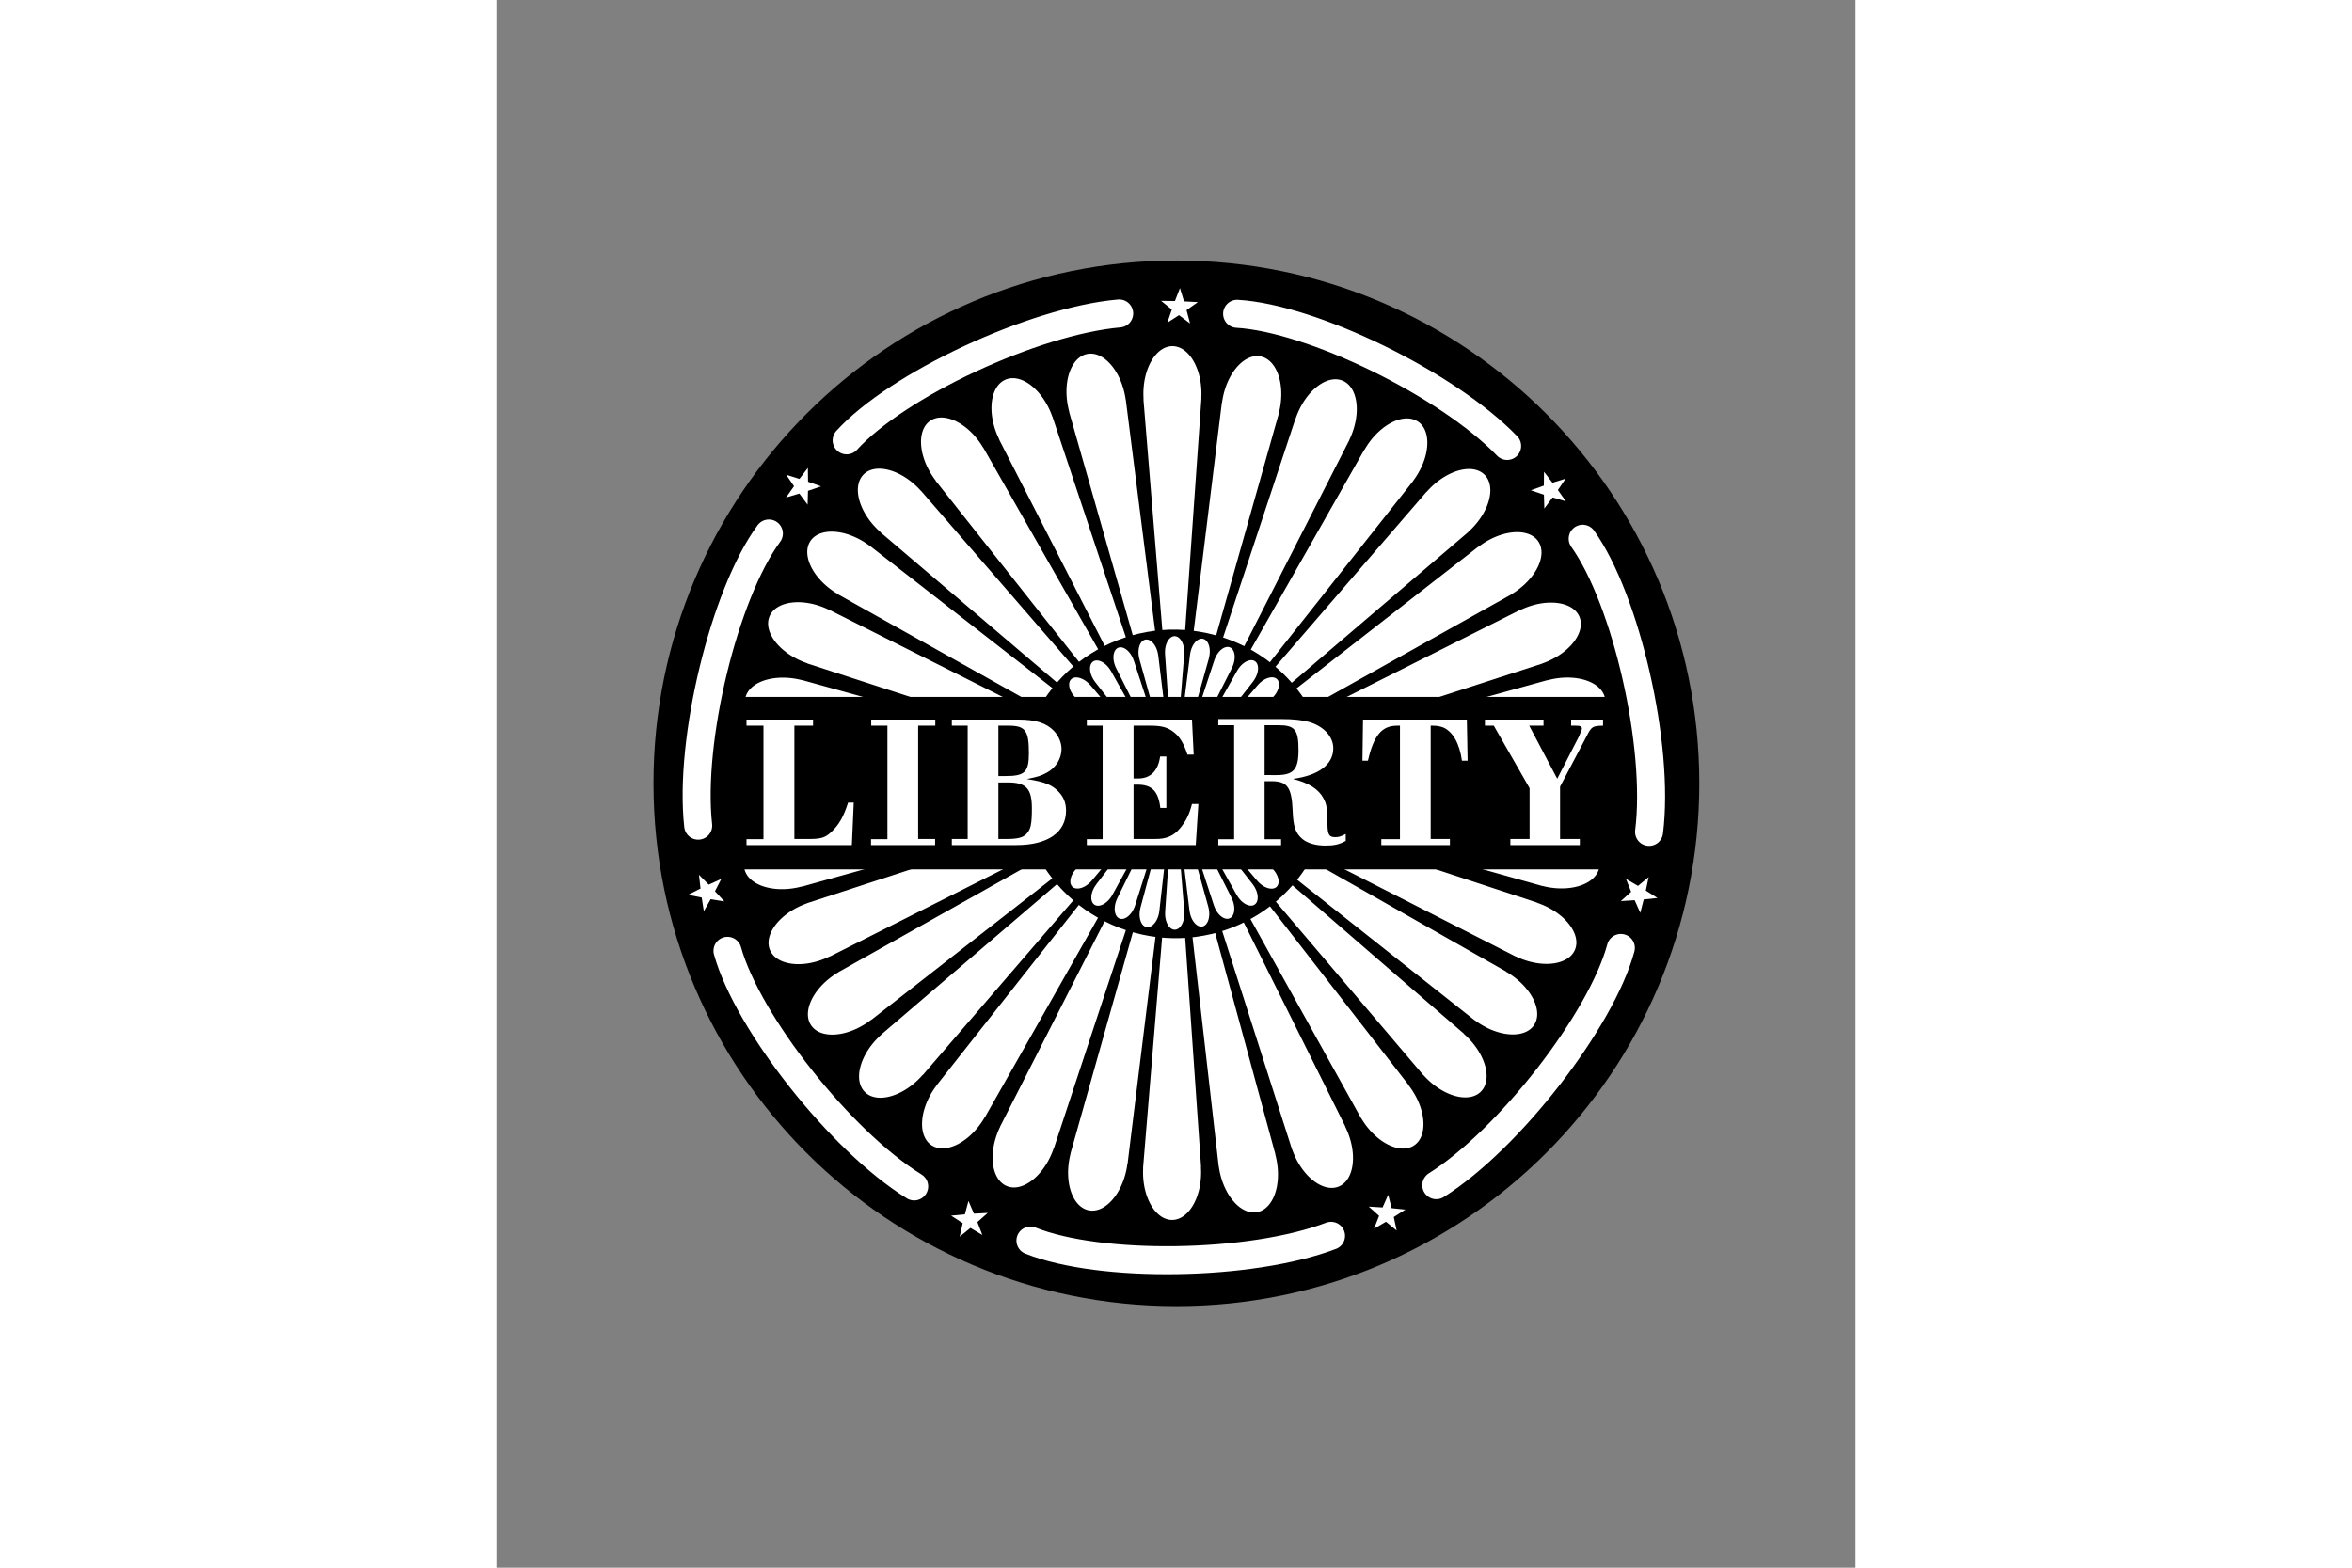 <svg xmlns="http://www.w3.org/2000/svg" height="800" width="1200" viewBox="-42.958 -71.597 372.306 429.584"><rect x="-42.958" y="-71.597" width="372.306" height="429.584" fill="#808080" stroke="none"/><defs><clipPath clipPathUnits="userSpaceOnUse" id="b"><path d="M107.5 213.06h379v379h-379z"/></clipPath><clipPath clipPathUnits="userSpaceOnUse" id="a"><path d="M107.5 213.06h379v379h-379z"/></clipPath></defs><g clip-path="url(#a)" transform="matrix(.758 0 0 -.758 -82.004 447.92)"><path d="M297.236 213.203c104.379 0 189 84.621 189 189.001 0 104.38-84.621 188.999-189 188.999s-189-84.619-189-188.999 84.621-189.001 189-189.001"/><path d="M136.582 338.576c34.677-88.444 134.486-132.032 222.928-97.355 88.443 34.676 132.03 134.487 97.353 222.928-34.676 88.442-134.485 132.03-222.928 97.353-88.441-34.676-132.029-134.486-97.353-222.926"/></g><path d="M141.998 142.98L37.07 135.088v.03a21.667 21.667 0 00-1.356-.036c-7.202.04-12.986 3.635-12.919 8.026.067 4.39 5.962 7.917 13.164 7.876.458-.003.91-.02 1.354-.051l.002.043 104.684-7.996m.012.162L37.39 155.817l.006.028c-.443.063-.888.138-1.337.23-7.056 1.446-12.028 6.098-11.105 10.391.923 4.294 7.39 6.605 14.446 5.159.45-.092.89-.198 1.32-.314l.01.041 101.281-28.21m.052.152L42.095 175.91l.012.026c-.422.146-.846.31-1.268.487-6.637 2.793-10.607 8.328-8.863 12.358 1.742 4.032 8.536 5.034 15.175 2.238a20.55 20.55 0 001.233-.563l.017.04 93.662-47.2m.082.14L50.673 194.81l.016.025c-.386.224-.769.466-1.148.724-5.966 4.034-8.78 10.236-6.283 13.85 2.495 3.614 9.355 3.273 15.32-.765.38-.256.747-.521 1.1-.793l.024.035 82.443-64.45m.099.13l-79.823 68.352.02.021c-.333.296-.66.608-.983.934-5.064 5.122-6.614 11.753-3.46 14.81 3.152 3.057 9.813 1.385 14.877-3.737.322-.327.628-.659.923-.996l.031.03 68.415-79.414m.13.094L77.51 225.92l.024.014c-.27.358-.531.728-.783 1.109-3.968 6.012-4.193 12.818-.505 15.2 3.689 2.385 9.895-.557 13.862-6.568.254-.382.49-.768.712-1.156l.036.024 51.517-90.883m.143.08L94.97 237.19l.027.01c-.194.403-.38.815-.552 1.24-2.718 6.67-1.612 13.389 2.47 15.007 4.084 1.618 9.598-2.476 12.315-9.147.174-.424.33-.847.472-1.271l.04.016 32.775-99.305m.156.042l-28.387 100.722.029.005a20.79 20.79 0 00-.3 1.324c-1.366 7.073 1.03 13.446 5.352 14.237 4.32.79 8.928-4.302 10.294-11.375.086-.449.157-.895.214-1.338l.043.006 12.755-103.58m7.344 104.388h.043l-7.238-104.364-8.65 104.609.028-.002c-.025.448-.038.9-.034 1.358.04 7.202 3.633 12.985 8.025 12.919 4.39-.069 7.918-5.962 7.877-13.165a22.18 22.18 0 00-.051-1.355m20.691-2.088c-.091-.45-.196-.889-.313-1.318l.04-.01-27.453-100.961 11.918 104.3.029-.006c.061.442.137.89.23 1.336 1.445 7.058 6.098 12.03 10.392 11.107s6.603-7.391 5.157-14.448m19.395-7.748a19.135 19.135 0 00-.566-1.234l.04-.017-46.442-93.343 31.857 99.648.026-.012c.147.423.308.845.488 1.268 2.792 6.639 8.327 10.607 12.358 8.864 4.031-1.741 5.035-8.537 2.24-15.174m17.625-11.429c-.258-.38-.523-.747-.795-1.1l.034-.023-63.691-82.124 50.616 91.153.025-.016c.226.385.467.769.724 1.148 4.036 5.966 10.237 8.778 13.85 6.282 3.614-2.495 3.273-9.355-.763-15.32m15.3-14.296c-.327-.323-.66-.63-.996-.924l.032-.03-78.658-68.097L211 223.064l.02-.022c.298.333.609.663.935.983 5.121 5.065 11.753 6.614 14.81 3.462 3.057-3.152 1.384-9.813-3.737-14.877m11.731-17.234c-.383-.253-.769-.49-1.157-.712l.025-.036L143.5 143.43l81.501 64.544.016-.025c.357.27.727.53 1.108.784 6.012 3.968 12.818 4.193 15.202.504 2.382-3.688-.558-9.894-6.57-13.861m8.627-19.121a21.235 21.235 0 00-1.272-.471l.015-.042-98.546-32.455 92.692 47.229.01-.028c.402.195.817.379 1.24.553 6.671 2.718 13.39 1.612 15.008-2.47 1.619-4.084-2.477-9.598-9.147-12.316m4.395-20.431a21.057 21.057 0 00-1.338-.215l.007-.042-102.825-12.435 99.964 28.066.005-.028c.433.112.873.213 1.324.298 7.073 1.365 13.446-1.031 14.236-5.35.791-4.321-4.3-8.93-11.373-10.294m1.938-20.676c-.459.003-.909.02-1.354.05l-.002-.042-104.684 7.82 104.929 8.07-.001-.03c.447.025.899.037 1.357.034 7.202-.04 12.986-3.634 12.918-8.025-.067-4.392-5.961-7.918-13.163-7.877m11.003-15.483c-.92-4.294-7.39-6.604-14.446-5.158a22.36 22.36 0 00-1.32.314l-.007-.041-101.283 28.033 104.62-12.498-.005-.028c.442-.062.888-.138 1.337-.23 7.057-1.446 12.028-6.098 11.105-10.392m-7.022-22.312c-1.742-4.033-8.536-5.036-15.175-2.24-.422.176-.833.365-1.233.564l-.018-.039-93.661 47.024 99.967-32.439-.01-.025c.42-.148.843-.31 1.267-.488 6.637-2.794 10.607-8.327 8.863-12.357m-11.282-20.63c-2.496-3.614-9.354-3.271-15.32.763-.38.257-.747.523-1.101.796l-.024-.035-82.442 64.274 91.473-51.199-.016-.025c.385-.225.767-.466 1.147-.723 5.965-4.036 8.78-10.237 6.283-13.85M227.676 58.45c-3.152-3.058-9.813-1.385-14.876 3.737-.322.326-.63.658-.923.994l-.031-.03-68.416 79.24 79.824-68.178-.02-.02c.333-.296.662-.608.983-.934 5.064-5.122 6.613-11.752 3.46-14.81m-18.249-14.56c-3.69-2.385-9.895.557-13.863 6.568-.253.382-.488.768-.711 1.155l-.037-.023-51.516 90.707 64.863-82.082-.024-.017c.269-.356.531-.726.782-1.108 3.969-6.012 4.194-12.817.506-15.2M188.76 32.685c-4.083-1.618-9.596 2.477-12.314 9.147-.174.423-.331.848-.473 1.272l-.04-.017-32.775 99.13 47.547-93.274-.026-.011c.195-.403.38-.816.552-1.24 2.719-6.67 1.613-13.388-2.471-15.007m-22.451-6.623c-4.32-.79-8.928 4.301-10.294 11.374-.088.45-.159.896-.216 1.339l-.042-.007-12.755 103.406 28.387-100.545-.028-.006c.112-.433.211-.874.299-1.324 1.365-7.072-1.031-13.446-5.351-14.237M150.164 36.18c-.04-7.202-3.634-12.987-8.025-12.919-4.392.067-7.918 5.961-7.876 13.163.002.458.02.91.051 1.356h-.043l8.548 104.364 7.34-104.608h-.03c.026-.446.038-.899.035-1.356m-7.508 105.977l-13.226-104.3-.03.006a20.765 20.765 0 00-.229-1.338c-1.445-7.056-6.098-12.028-10.39-11.105-4.294.923-6.604 7.391-5.159 14.448.092.448.197.888.315 1.319l-.044.008 28.763 100.962m-.152.053l-33.166-99.648-.025.011c-.149-.422-.31-.844-.488-1.267-2.794-6.638-8.327-10.607-12.359-8.864-4.031 1.743-5.034 8.537-2.24 15.176.179.423.366.833.566 1.233l-.04.017 47.752 93.342m-.142.083L90.437 51.139l-.024.017a22.796 22.796 0 00-.724-1.148c-4.035-5.965-10.237-8.78-13.85-6.283-3.616 2.495-3.273 9.355.763 15.32.256.38.521.747.796 1.1l-.037.023 65 82.125m-.129.1L73.328 62.888l-.019.022c-.298-.335-.61-.663-.935-.985-5.122-5.064-11.753-6.613-14.81-3.46-3.058 3.153-1.383 9.813 3.738 14.878.325.321.658.628.994.922l-.03.03 79.966 68.098m-.092.129L59.326 77.977l-.016.025a20.463 20.463 0 00-1.107-.783c-6.012-3.968-12.817-4.194-15.201-.505-2.384 3.688.556 9.895 6.568 13.863a21.5 21.5 0 001.155.71l-.023.037 91.436 51.198m-.08.142l-94.001-47.23-.01.029c-.403-.194-.816-.38-1.24-.552-6.67-2.719-13.39-1.613-15.006 2.47-1.62 4.083 2.475 9.597 9.146 12.316.423.173.847.33 1.27.472l-.016.04 99.857 32.455m-.042.156L40.743 114.753l-.005.028a21.852 21.852 0 00-1.323-.298c-7.073-1.365-13.448 1.03-14.238 5.35-.79 4.32 4.301 8.93 11.373 10.294.45.088.897.159 1.34.216l-.009.041 104.135 12.436" fill="#fff"/><path d="M183.987 154.46c6.158-22.504-7.265-45.786-29.976-51.998-22.712-6.213-46.115 6.995-52.27 29.5-6.156 22.505 7.265 45.787 29.977 51.999 22.71 6.213 46.114-6.995 52.27-29.5"/><path d="M178.163 140.296a6.334 6.334 0 00-.451.013v-.011l-34.82 2.651 34.739 2.687v-.015c.15.01.3.016.45.017 2.391.014 4.346-1.17 4.368-2.646.022-1.475-1.896-2.682-4.286-2.696m-.115 7.052a7.893 7.893 0 00-.444-.077l.002-.01-34.72-4.257 33.612 9.476.003-.014a7.7 7.7 0 00.438.106c2.341.485 4.488-.29 4.794-1.733.307-1.442-1.343-3.005-3.685-3.491m-1.587 6.835a7.844 7.844 0 00-.42-.163l.003-.01-33.175-10.955 31.083 15.856.006-.014c.133.067.268.13.41.19 2.203.938 4.457.601 5.035-.753.579-1.353-.737-3.212-2.942-4.15m-2.887 6.428a6.571 6.571 0 00-.381-.244l.006-.008-30.357-17.258 27.36 21.65.008-.012c.117.092.238.18.365.267 1.979 1.355 4.256 1.47 5.084.258.829-1.213-.105-3.297-2.085-4.653m-3.955 5.816a6.672 6.672 0 00-.326-.314l.006-.008-26.49-22.96 22.704 26.678.011-.011c.097.113.2.225.305.334 1.68 1.721 3.892 2.282 4.94 1.255 1.045-1.026.53-3.253-1.15-4.974m-5.075 4.759a7.59 7.59 0 00-.26-.372l.008-.004-21.526-27.634 17.096 30.53.013-.007c.075.13.151.26.235.387 1.317 2.02 3.376 3.008 4.602 2.207 1.224-.801 1.147-3.087-.168-5.107m-5.872 3.828a6.08 6.08 0 00-.184-.415l.01-.004-15.78-31.39 10.878 33.357.012-.004c.048.141.1.284.157.426.903 2.241 2.734 3.617 4.088 3.073 1.355-.544 1.72-2.801.819-5.043m-6.493 2.485c-.03-.152-.064-.3-.1-.445l.01-.002-9.422-33.834 4.233 34.794.014-.001c.02.15.043.298.072.45.453 2.375 1.98 4.086 3.415 3.82 1.434-.265 2.23-2.408 1.778-4.781m-6.7.865h.01l-2.871-35.139-2.403 35.058h.014c-.01.15-.016.303-.016.454-.014 2.422 1.158 4.401 2.613 4.423 1.458.023 2.651-1.92 2.664-4.34a6.972 6.972 0 00-.011-.456m-2.915-35.143l-9.11 33.914.014.003a7.575 7.575 0 00-.104.444c-.481 2.37.286 4.543 1.71 4.853 1.426.31 2.968-1.361 3.45-3.731.03-.15.055-.3.075-.448l.01.002 3.955-35.037m-.051-.018l-15.412 31.355.014.007c-.066.133-.13.271-.188.414-.928 2.229-.595 4.511.743 5.098 1.338.584 3.174-.748 4.102-2.979a7.86 7.86 0 00.162-.425l.007.003 10.572-33.473m-.047-.028l-21.136 27.586.013.01a6.11 6.11 0 00-.265.37c-1.34 2.003-1.452 4.307-.254 5.145 1.2.839 3.257-.107 4.597-2.11.085-.127.166-.257.24-.386l.008.006 16.797-30.621m-.043-.033l-26.103 22.874.01.013c-.11.097-.222.2-.329.309-1.7 1.7-2.256 3.937-1.24 4.997 1.014 1.059 3.215.539 4.913-1.161.11-.11.212-.219.31-.333l.008.008 22.431-26.707m-.032-.044l-29.908 17.2.009.012c-.13.074-.258.154-.384.24-1.995 1.331-2.97 3.416-2.18 4.656.79 1.238 3.049 1.161 5.044-.17.128-.085.25-.173.368-.263l.005.008 27.046-21.682m-.025-.048l-32.704 10.902.004.013c-.14.049-.28.1-.422.16-2.213.912-3.572 2.764-3.035 4.136.538 1.372 2.767 1.743 4.982.83.14-.058.276-.12.41-.185l.004.009 30.761-15.865m-.014-.053l-34.124 4.177.004.015a6.903 6.903 0 00-.447.072c-2.345.459-4.035 2.007-3.773 3.458.263 1.451 2.378 2.256 4.726 1.798.148-.03.295-.063.44-.102v.01L142.353 143m-.02-.052l-34.74-2.627v.014a6.713 6.713 0 00-.45-.017c-2.39-.014-4.346 1.171-4.368 2.646-.023 1.475 1.897 2.683 4.287 2.696.151.001.301-.003.45-.012v.01l34.821-2.71m.005-.054l-33.612-9.418-.001.015a7.154 7.154 0 00-.44-.107c-2.34-.484-4.488.29-4.794 1.733-.305 1.443 1.345 3.005 3.686 3.491.15.03.298.057.445.077l-.004.01 34.72 4.199m.017-.051l-31.082-15.796-.006.012a8 8 0 00-.408-.19c-2.204-.938-4.458-.602-5.037.753-.579 1.354.739 3.213 2.942 4.152.14.059.28.114.42.163l-.004.008 33.175 10.898m.027-.048l-27.358-21.591-.01.012a7.755 7.755 0 00-.363-.267c-1.98-1.356-4.257-1.47-5.085-.257-.828 1.214.106 3.298 2.085 4.653.126.086.252.168.38.243l-.004.008 30.355 17.2m.033-.045l-22.704-26.618-.01.01a7.003 7.003 0 00-.306-.334c-1.68-1.72-3.892-2.282-4.936-1.255-1.047 1.027-.534 3.255 1.147 4.975.107.11.216.213.327.314l-.008.006 26.49 22.902m.043-.031l-17.096-30.47-.012.007a6.704 6.704 0 00-.236-.388c-1.317-2.02-3.377-3.008-4.6-2.207-1.225.8-1.149 3.087.167 5.106.084.128.171.253.26.373l-.008.005 21.525 27.573m.048-.026l-10.876-33.3-.015.005a7.673 7.673 0 00-.156-.427c-.9-2.24-2.731-3.615-4.086-3.073-1.355.544-1.723 2.802-.82 5.042.057.143.118.282.183.417l-.01.003 15.78 31.333m.051-.015l-4.233-34.736-.014.002a5.262 5.262 0 00-.071-.449c-.452-2.376-1.982-4.086-3.417-3.82-1.433.264-2.228 2.406-1.774 4.782.028.15.061.299.1.445l-.01.002 9.42 33.774m2.9-35.523c.015-2.42-1.157-4.399-2.614-4.422-1.457-.022-2.65 1.92-2.664 4.34 0 .154.004.305.013.456h-.01l2.436 35.14 2.836-35.059h-.014c.011-.149.016-.3.017-.455m5.138-3.697c-1.425-.31-2.97 1.361-3.447 3.731-.03.15-.058.3-.078.45l-.01-.002-4.388 35.035 9.544-33.914-.013-.003c.039-.145.074-.292.104-.444.478-2.37-.286-4.542-1.712-4.853m7.405 2.359c-1.338-.585-3.174.748-4.102 2.978a9.16 9.16 0 00-.161.425l-.009-.004-11.005 33.475 15.847-31.355-.015-.007c.067-.134.13-.272.19-.414.926-2.23.593-4.512-.745-5.098m6.845 3.79c-1.198-.838-3.256.107-4.595 2.11a6.004 6.004 0 00-.24.387l-.008-.006-17.232 30.62 21.57-27.587-.011-.008c.09-.119.178-.24.263-.369 1.34-2.004 1.453-4.308.253-5.147m6.065 4.952c-1.014-1.06-3.214-.538-4.914 1.163-.11.107-.211.219-.311.33l-.007-.008-22.866 26.708 26.538-22.875-.01-.01c.112-.1.222-.203.33-.311 1.7-1.7 2.256-3.938 1.24-4.997m4.833 6.131c-.792-1.24-3.05-1.164-5.046.168a6.95 6.95 0 00-.366.264l-.005-.008-27.482 21.681 30.343-17.198-.008-.012a6.79 6.79 0 00.384-.24c1.995-1.332 2.97-3.417 2.18-4.656m3.717 6.942c-.537-1.37-2.767-1.742-4.98-.83-.14.059-.279.12-.411.186l-.003-.01-31.196 15.866 33.138-10.903-.004-.013c.14-.048.28-.1.42-.159 2.214-.913 3.573-2.766 3.036-4.137m2.199 7.543c-.264-1.452-2.378-2.257-4.725-1.797-.15.029-.296.062-.44.1l-.002-.01-33.608 9.428 34.558-4.177-.003-.014c.148-.019.295-.043.444-.072 2.348-.46 4.038-2.007 3.775-3.458" fill="#fff"/><path d="M20.939 166.63h242.499v-47.25H20.939z"/><path d="M25.528 159.98v-1.633h4.647v-31.093h-4.647v-1.671h18.227v1.67h-5.11v31.044h3.253c3.974.05 5.11-.258 6.918-1.964 2.066-1.962 3.305-4.13 4.542-8.006h1.55l-.515 11.653H25.528m47.023-1.683h4.647v1.683H59.644v-1.633h4.49v-31.093h-4.438v-1.671h17.552v1.67h-4.697v31.044m21.982-15.485h2.58c5.053 0 6.602 1.698 6.602 7.103 0 4.27-.31 5.763-1.497 6.999-.98 1.028-2.424 1.39-5.673 1.39h-2.012zm0-1.75v-13.808h2.735c4.64 0 5.62 1.292 5.62 7.498 0 5.223-1.082 6.31-6.395 6.31zm7.788.823c2.997-.617 3.927-.875 5.58-1.806 2.38-1.293 3.93-3.827 3.93-6.413 0-1.759-.777-3.568-2.068-4.964-2.067-2.18-5.066-3.119-9.763-3.119H81.78v1.67h4.338v31.05h-4.337v1.671h17.652c8.624 0 13.636-3.472 13.636-9.443 0-2.007-.62-3.653-1.911-5.042-1.861-2.008-3.824-2.832-8.837-3.604m29.247-.15h1.083c3.511.051 5.628-2.01 6.196-6.03h1.705v14.09h-1.654c-.515-4.562-2.272-6.378-6.247-6.378h-1.083v14.88h5.834c3.15.05 5.162-.83 6.918-2.955 1.652-1.97 2.582-3.94 3.254-6.636h1.754l-.722 11.274H118.76v-1.633h4.336v-31.093h-4.336v-1.671h28.814l.464 9.607h-1.704c-1.136-3.401-2.271-5.154-4.183-6.493-1.6-1.082-3.098-1.443-6.194-1.443h-4.389v14.481m35.902-.937v-13.673h3.74c4.568 0 5.547 1.243 5.547 6.837 0 5.283-1.338 6.836-6.014 6.836zm0 1.671h1.87c4.365 0 5.56 1.652 5.82 8.154.155 4.232.774 6.09 2.678 7.689 1.444 1.185 3.71 1.802 6.284 1.802 2.272 0 3.717-.256 5.575-1.286v-1.909c-1.342.722-1.962.877-2.89.877-1.653 0-2.067-.67-2.117-3.457-.053-4.542-.208-5.522-1.084-7.173-1.338-2.53-4.017-4.232-8.393-5.324 7.055-.94 11.076-3.943 11.076-8.398 0-3.21-2.683-6.112-6.751-7.237-1.905-.51-4.172-.765-7.549-.765h-17.204v1.683h4.336v31.24h-4.336v1.647h17.204v-1.647h-4.519v-15.896m55.41-16.886l.207 11.278h-1.549c-.67-4.752-2.479-7.903-5.06-9.09-.773-.31-1.755-.517-2.941-.517h-.567v31.043h5.264v1.683h-18.792v-1.633h5.112v-31.093h-.775c-4.183 0-6.403 2.634-8.003 9.607h-1.498l.155-11.278h28.447m21.001 0v1.67h-3.915l7.677 14.545 5.982-11.656.517-1.29c.155-.309.26-.567.26-.773 0-.62-.415-.825-1.606-.825h-1.344v-1.671h8.74v1.67c-2.845.052-3.154.207-4.499 2.889l-7.277 13.822v14.34h5.416v1.67h-19.03v-1.67h5.266v-13.927l-9.808-17.123h-2.429v-1.671h16.05M139.11 10.837l3.793.055 1.37-3.538 1.119 3.625 3.786.21-3.1 2.183.97 3.667-3.035-2.273-3.188 2.056 1.225-3.59-2.94-2.395m104.908 46.845l2.318 3.003 3.62-1.13-2.139 3.132 2.194 3.095-3.64-1.068-2.265 3.043-.11-3.792-3.593-1.213 3.572-1.277.043-3.793m31.087 116.793l-3.773.395-.94 3.674-1.541-3.466-3.786.243 2.82-2.538-1.4-3.525 3.284 1.897 2.921-2.419-.79 3.71 3.205 2.03m-79.099 84.567l3.786.23 1.532-3.472.951 3.674 3.773.383-3.197 2.039.8 3.709-2.928-2.413-3.278 1.907 1.39-3.528-2.83-2.53m-114.428 2.475l3.776-.356.979-3.665 1.505 3.48 3.787-.201-2.845 2.507 1.362 3.54-3.262-1.931-2.947 2.39.829-3.702-3.184-2.062M9.54 173.593l3.388-1.707-.425-3.769 2.671 2.694 3.452-1.569-1.735 3.372 2.56 2.8-3.746-.61-1.871 3.3-.578-3.75-3.716-.761M36.403 58.507l3.623 1.123 2.313-3.007.05 3.792 3.575 1.27-3.591 1.22-.103 3.793-2.27-3.04-3.64 1.075 2.189-3.098-2.146-3.128" fill="#fff"/><g clip-path="url(#b)" transform="matrix(.758 0 0 -.758 -82.004 447.92)"><path d="M244.485 236.89c25.115-10.067 79.52-9.362 108.644 1.728M134.988 341.649c7.292-26.056 40.954-68.804 67.475-85.17m-52.515 236.032c-16.036-21.792-28.987-74.637-25.548-105.611m53.658 139.289c18.202 20.019 67.46 43.134 98.504 45.872m42.62-.123c27.01-1.573 75.951-25.351 97.593-47.775m27.307-33.542c15.718-22.024 27.89-75.056 23.996-105.978m-10.198-41.949c-7.059-26.118-40.335-69.167-66.709-85.771" fill="none" stroke="#fff" stroke-width="10.124" stroke-linecap="round"/></g></svg>
